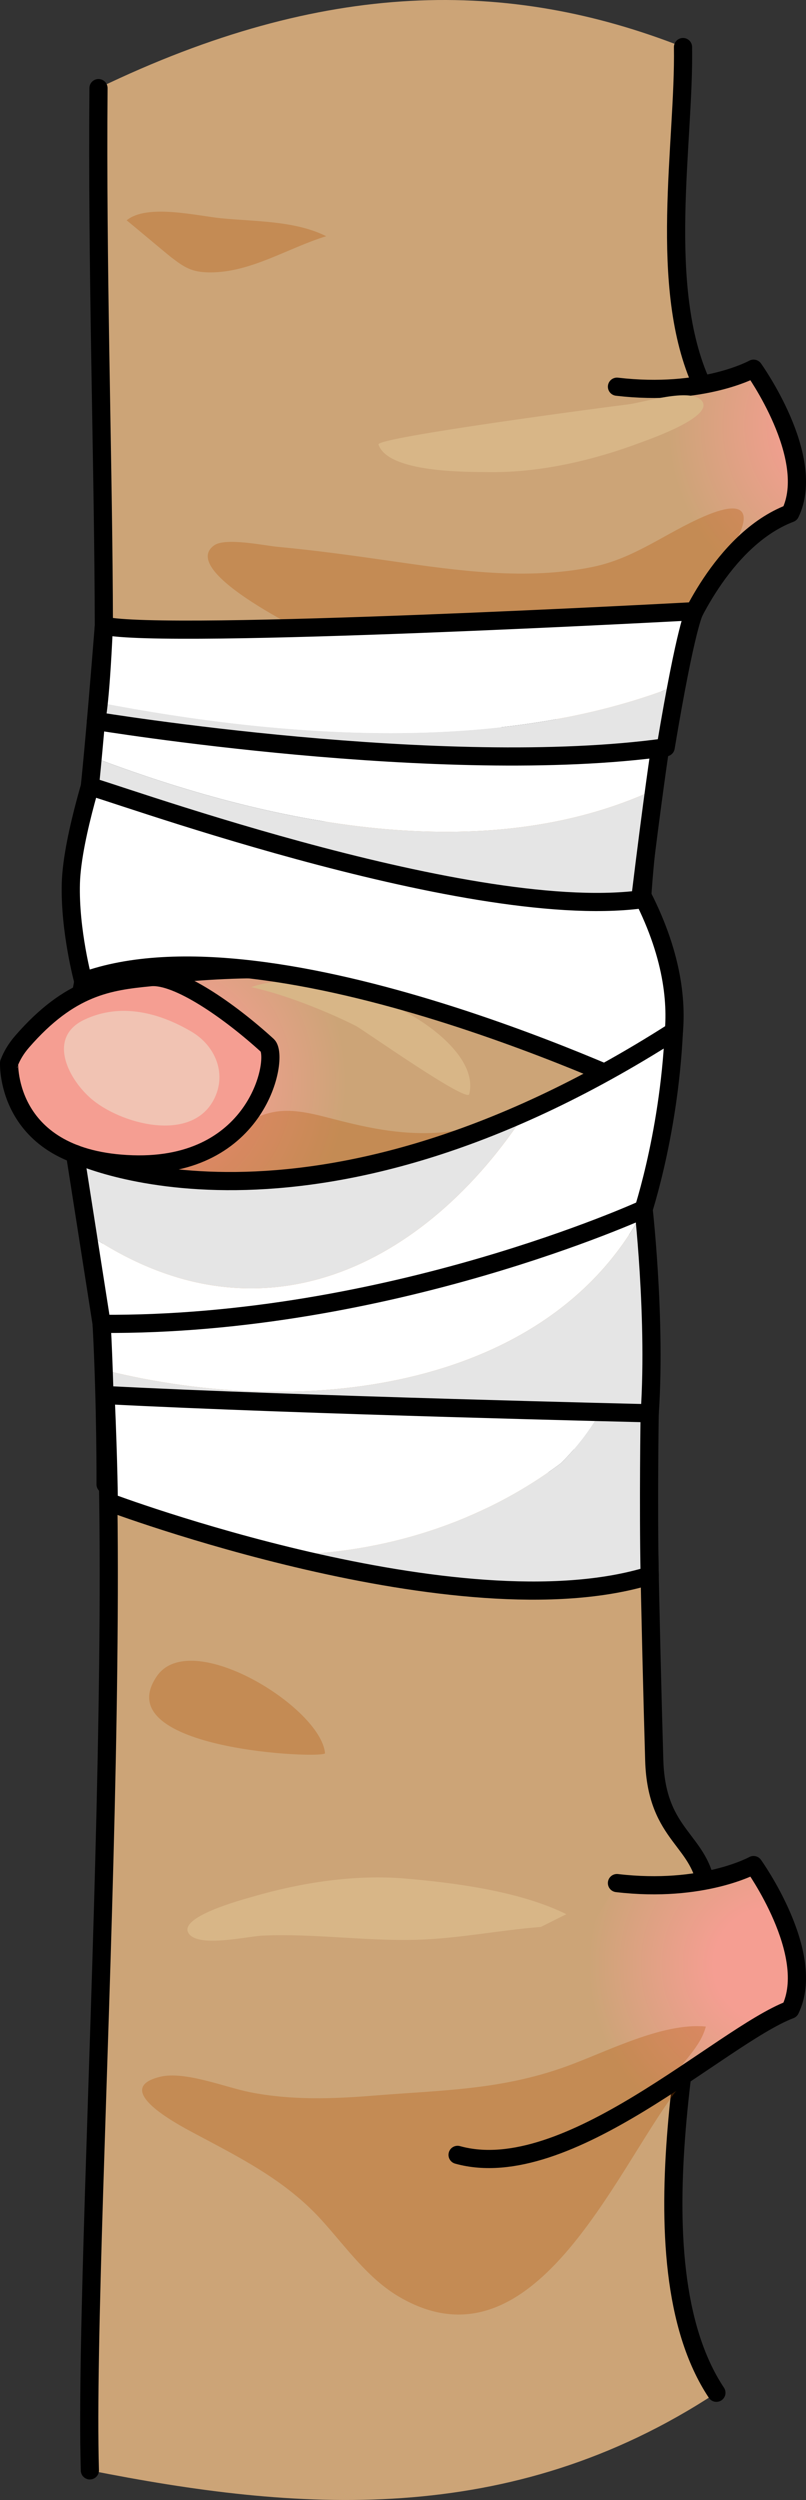 <?xml version="1.0" encoding="utf-8"?>
<!-- Generator: Adobe Illustrator 16.0.0, SVG Export Plug-In . SVG Version: 6.00 Build 0)  -->
<!DOCTYPE svg PUBLIC "-//W3C//DTD SVG 1.1//EN" "http://www.w3.org/Graphics/SVG/1.1/DTD/svg11.dtd">
<svg version="1.1" id="Layer_1" xmlns="http://www.w3.org/2000/svg" xmlns:xlink="http://www.w3.org/1999/xlink" x="0px" y="0px"
	 width="66.542px" height="206.334px" viewBox="0 0 66.542 206.334" enable-background="new 0 0 66.542 206.334"
	 xml:space="preserve">
<rect x="0" y="0" width="66.542" height="206.334" fill="#333333" stroke="none"/>
<g>
	<g>
		<g>
			<g>
				<path fill="#CCA477" d="M56.388,3.885C42.033-1.761,26.835-1.761,8.132,7.273C7.894,36.575,10,64.759,6.695,82.01
					c0.23,7.624-2.011,8.063,0,15.305c5.004,18.018,0.139,85.863,0.724,106.574c16.945,3.361,34.614,4.861,51.728-6.406
					c-7.277-10.959-1.201-33.515-0.783-41.302c-0.377-4.38-4.164-4.478-4.35-10.907c-0.299-10.303-0.605-24.269-0.91-48.054
					c-0.065-5.145,2.779-9.434-0.197-16.583c-0.344-5.998,0.958-18.084,3.57-28.358c2.158-8.494,5.652-11.402,1.472-20.522
					C54.247,23.685,56.518,11.811,56.388,3.885z"/>
			</g>
			<g>
				
					<path fill="none" stroke="#000000" stroke-width="1.5" stroke-linecap="round" stroke-linejoin="round" stroke-miterlimit="10" d="
					M59.146,197.483c-7.277-10.959-1.201-33.515-0.783-41.302c-0.377-4.38-4.164-4.478-4.35-10.907
					c-0.299-10.303-0.605-24.269-0.91-48.054c-0.065-5.145,2.779-9.434-0.197-16.583c-0.344-5.998,0.958-18.084,3.57-28.358
					c2.158-8.494,5.652-11.402,1.472-20.522c-3.701-8.073-1.43-19.947-1.56-27.873"/>
				
					<path fill="none" stroke="#000000" stroke-width="1.5" stroke-linecap="round" stroke-linejoin="round" stroke-miterlimit="10" d="
					M8.132,7.273C7.894,36.575,10,64.759,6.695,82.01c0.23,7.624-2.011,8.063,0,15.305c5.004,18.018,0.139,85.863,0.724,106.574"/>
			</g>
			
				<radialGradient id="SVGID_1_" cx="13.227" cy="89.268" r="33.562" gradientTransform="matrix(1 0 0 1.055 0 -4.884)" gradientUnits="userSpaceOnUse">
				<stop  offset="0.143" style="stop-color:#F59E92"/>
				<stop  offset="0.458" style="stop-color:#CCA477"/>
			</radialGradient>
			<path fill="url(#SVGID_1_)" d="M40.259,91.965c0,0,2.807-3.259,1.357-4.527c-1.448-1.268-8.238-5.341-13.579-6.8
				s-16.339,0-16.339,0L6.695,95.413c0,0,8.666,5.582,20.74,3.226"/>
			<path fill="#D8B687" d="M38.738,90.308c0.795-3.214-4.186-6.526-6.641-7.396c-3.357-1.189-7.818-2.707-11.358-1.44
				c2.647,0.564,6.191,1.965,8.64,3.199C29.923,84.946,38.556,91.044,38.738,90.308z"/>
			<path opacity="0.3" fill="#B35100" d="M8.87,96.791c0.503-0.87,4.18-0.525,5.528-0.938c1.597-0.49,3.082-1.417,4.45-2.311
				c3.089-2.021,4.478-2.279,8.11-1.331c3.118,0.814,5.94,1.483,9.271,1.27c2.959-0.189,5.999-1.893,9.023-1.512
				c-0.672,1.557-2.812,2.639-4.115,3.767c-2.432,2.105-4.537,4.526-6.286,7.237c-2.833,4.392-6.028,8.072-11.64,7.498
				c-4.191-0.43-6.999-3.25-9.648-6.184c-1.43-1.584-6.208-5.846-4.474-8.159"/>
			
				<path fill="none" stroke="#000000" stroke-width="1.5" stroke-linecap="round" stroke-linejoin="round" stroke-miterlimit="10" d="
				M28.038,80.638c-5.341-1.459-16.339,0-16.339,0L6.695,95.413c0,0,14.044,8.475,31.082,0.694"/>
			<path fill="#F59E92" d="M12.427,80.649c-3.441,0.335-6.643,0.766-10.6,5.319c-0.494,0.569-0.846,1.16-1.076,1.763
				c-0.001,0.002-0.34,8.019,10.178,8.366c10.477,0.347,12.123-8.863,11.156-9.804C18.921,83.407,14.638,80.433,12.427,80.649z"/>
			
				<path fill="none" stroke="#000000" stroke-width="1.5" stroke-linecap="round" stroke-linejoin="round" stroke-miterlimit="10" d="
				M12.427,80.649c-3.441,0.335-6.643,0.766-10.6,5.319c-0.494,0.569-0.846,1.16-1.076,1.763c-0.001,0.002-0.34,8.019,10.178,8.366
				c10.477,0.347,12.123-8.863,11.156-9.804C18.921,83.407,14.638,80.433,12.427,80.649z"/>
			<path fill="#F1C3B3" d="M6.96,84.16c-3.02,1.434-1.404,4.752,0.468,6.434c2.412,2.166,8.479,3.849,10.297,0.013
				c0.993-2.099-0.003-4.335-1.917-5.461C13.116,83.56,9.939,82.745,6.96,84.16z"/>
			<radialGradient id="SVGID_2_" cx="70.924" cy="35.164" r="34.522" gradientUnits="userSpaceOnUse">
				<stop  offset="0.143" style="stop-color:#F59E92"/>
				<stop  offset="0.458" style="stop-color:#CCA477"/>
			</radialGradient>
			<path fill="url(#SVGID_2_)" d="M56.476,52.28c0,0,3.01-7.722,8.766-9.918c2.229-4.604-3.029-11.932-3.029-11.932
				s-4.17,2.321-11.277,1.486"/>
			<path opacity="0.3" fill="#B35100" d="M59.98,45.896c1.972-2.866,2.33-5.075-1.828-3.287c-3.207,1.38-5.725,3.462-9.22,4.18
				c-5.472,1.124-11.13,0.313-16.591-0.476c-3.135-0.453-6.279-0.889-9.43-1.182c-1.037-0.097-4.297-0.785-5.227-0.124
				c-3.088,2.195,8.21,7.566,9.611,8.183c2.396,1.056,4.783,2.285,6.82,3.947c1.365,1.115,2.428,2.592,3.98,3.402
				c4.764,2.486,9.146-1.574,12.469-4.569C54.251,52.646,57.082,50.109,59.98,45.896z"/>
			
				<path fill="none" stroke="#000000" stroke-width="1.5" stroke-linecap="round" stroke-linejoin="round" stroke-miterlimit="10" d="
				M56.476,52.28c0,0,3.01-7.722,8.766-9.918c2.229-4.604-3.029-11.932-3.029-11.932s-4.17,2.321-11.277,1.486"/>
			<radialGradient id="SVGID_3_" cx="63.637" cy="162.168" r="32.912" gradientUnits="userSpaceOnUse">
				<stop  offset="0.143" style="stop-color:#F59E92"/>
				<stop  offset="0.458" style="stop-color:#CCA477"/>
			</radialGradient>
			<path fill="url(#SVGID_3_)" d="M50.935,155.417c7.107,0.834,11.277-1.486,11.277-1.486s5.258,7.328,3.029,11.932
				c-5.756,2.195-18.403,14.515-27.465,11.986"/>
			<path opacity="0.3" fill="#B35100" d="M55.427,171.626c0.951-1.512,2.396-2.659,2.846-4.368
				c-3.595-0.353-8.229,2.113-11.617,3.325c-5.379,1.923-10.191,1.921-15.77,2.372c-3.457,0.28-6.854,0.395-10.262-0.281
				c-2.016-0.399-5.361-1.768-7.408-1.269c-4.053,0.989,1.339,3.87,2.719,4.607c3.873,2.069,7.633,3.915,10.646,7.252
				c1.986,2.2,3.785,4.778,6.35,6.287c11.07,6.515,17.777-10.24,22.937-17.043"/>
			
				<path fill="none" stroke="#000000" stroke-width="1.5" stroke-linecap="round" stroke-linejoin="round" stroke-miterlimit="10" d="
				M50.935,155.417c7.107,0.834,11.277-1.486,11.277-1.486s5.258,7.328,3.029,11.932c-5.756,2.195-18.403,14.515-27.465,11.986"/>
		</g>
		<path fill="#D8B687" d="M44.653,159.036c-3.428,0.267-6.808,0.966-10.281,1.061c-4.248,0.117-8.468-0.537-12.706-0.343
			c-1.264,0.059-5.166,0.991-6.05-0.13c-1.093-1.39,4.459-2.854,5.241-3.082c3.982-1.163,8.428-1.856,12.602-1.499
			c4.191,0.359,9.512,1.066,13.297,2.942"/>
		<path fill="#D8B687" d="M51.868,33.374c1.256-0.154,5.075-1.38,6.042-0.33c1.195,1.303-4.229,3.184-4.992,3.471
			c-3.882,1.462-8.262,2.491-12.451,2.451c-1.973-0.019-8.426,0.06-9.221-2.28C31.048,36.104,50.083,33.592,51.868,33.374z"/>
		<path opacity="0.3" fill="#B35100" d="M26.835,144.694c-0.37-3.806-11.099-10.418-13.889-6.348
			C8.742,144.479,26.884,145.196,26.835,144.694z"/>
		<path opacity="0.3" fill="#B35100" d="M43.352,121.673c-1.189,0.118-2.374,2.28-3.378,2.913c-1.839,1.159-5.615,1.395-7.773,1.1
			C32.947,122.664,40.804,121.927,43.352,121.673z"/>
		<path opacity="0.3" fill="#B35100" d="M10.453,18.188c1.668-1.393,5.828-0.369,7.806-0.174c2.817,0.278,6.097,0.191,8.673,1.482
			c-3.164,0.966-6.247,3.021-9.652,2.986c-1.461-0.015-2.066-0.418-3.152-1.252C13.739,20.931,10.47,18.173,10.453,18.188z"/>
	</g>
	<path fill="#FFFFFF" d="M6.877,80.994c15.684-5.751,47.151,9.375,47.151,9.375s4.335-6.024-1.004-16.449
		C33.851,72.535,8.239,62.258,8.239,62.258S5.962,68.962,5.85,72.885S6.877,80.994,6.877,80.994z"/>
	<path fill="none" stroke="#000000" stroke-width="1.5" stroke-linecap="round" stroke-linejoin="round" stroke-miterlimit="10" d="
		M6.877,80.994c15.684-5.751,47.151,9.375,47.151,9.375s4.335-6.024-1.004-16.449C33.851,72.535,8.239,62.258,8.239,62.258
		S5.962,68.962,5.85,72.885S6.877,80.994,6.877,80.994z"/>
	<path fill="#E5E5E5" d="M43.451,91.74c-23.218,10.368-37.257,3.495-37.257,3.495l1.032,6.588
		C21.466,111.517,35.239,104.396,43.451,91.74z"/>
	<path fill="#FFFFFF" d="M43.451,91.74c-8.212,12.655-21.984,19.776-36.225,10.083l1.166,7.439
		c19.678,2.844,44.459-8.578,44.459-8.578s2.359-6.679,2.782-15.558C51.334,87.876,47.273,90.034,43.451,91.74z"/>
	<path fill="none" stroke="#000000" stroke-width="1.5" stroke-linecap="round" stroke-linejoin="round" stroke-miterlimit="10" d="
		M6.194,95.235c0,0,19.029,9.346,49.439-10.108c-0.423,8.879-2.782,15.558-2.782,15.558s-24.781,11.422-44.459,8.578L6.194,95.235z"
		/>
	<path fill="#FFFFFF" d="M54.01,65.189c0.319-2.345,0.492-3.469,0.492-3.469S18.358,55.253,8.575,51.638
		c-0.427,5.383-0.73,8.816-0.92,10.846C22.255,68.039,39.925,71.684,54.01,65.189z"/>
	<path fill="#E5E5E5" d="M7.655,62.483c-0.161,1.726-0.24,2.442-0.24,2.442c0.072-0.25,30.773,11.18,45.437,9.313
		c0.489-4.017,0.88-6.999,1.159-9.049C39.925,71.684,22.255,68.039,7.655,62.483z"/>
	<path fill="none" stroke="#000000" stroke-width="1.5" stroke-linecap="round" stroke-linejoin="round" stroke-miterlimit="10" d="
		M7.415,64.925c0.072-0.25,30.773,11.18,45.437,9.313c1.048-8.61,1.651-12.519,1.651-12.519S18.358,55.253,8.575,51.638
		C7.785,61.597,7.415,64.925,7.415,64.925z"/>
	<path fill="#E5E5E5" d="M8.153,57.975c-0.135,1.27-0.229,1.529-0.229,1.529s28.708,4.724,47.034,2.178
		c0.342-2.05,0.641-3.716,0.903-5.092C41.404,62.259,23.32,60.904,8.153,57.975z"/>
	<path fill="#FFFFFF" d="M8.575,51.638c-0.148,3.284-0.302,5.209-0.422,6.337c15.167,2.929,33.251,4.284,47.708-1.385
		c1.04-5.457,1.478-6.146,1.478-6.146S13.494,52.826,8.575,51.638z"/>
	<path fill="none" stroke="#000000" stroke-width="1.5" stroke-linecap="round" stroke-linejoin="round" stroke-miterlimit="10" d="
		M7.923,59.504c0,0,28.708,4.724,47.034,2.178c1.697-10.181,2.381-11.238,2.381-11.238s-43.845,2.381-48.764,1.193
		C8.258,58.617,7.923,59.504,7.923,59.504z"/>
	<path fill="#FFFFFF" d="M53.142,99.848c-0.004-0.029-0.006-0.049-0.006-0.049s-21.064,9.644-44.744,9.463
		c0.068,1.297,0.122,2.577,0.165,3.801C25.745,117.366,45.561,114.354,53.142,99.848z"/>
	<path fill="#E5E5E5" d="M8.557,113.063c0.184,5.242,0.159,9.448,0.159,9.448s28.474,1.173,44.709-3.526
		c0.923-7.762-0.2-18.367-0.283-19.137C45.561,114.354,25.745,117.366,8.557,113.063z"/>
	<path fill="none" stroke="#000000" stroke-width="1.5" stroke-linecap="round" stroke-linejoin="round" stroke-miterlimit="10" d="
		M53.136,99.799c0,0-21.064,9.644-44.744,9.463c0.361,6.85,0.324,13.249,0.324,13.249s28.474,1.173,44.709-3.526
		C54.383,110.928,53.136,99.799,53.136,99.799z"/>
	<path fill="#E5E5E5" d="M53.636,116.642c0,0-1.541-0.035-4.09-0.1c-0.843,1.508-1.926,2.912-3.223,4.209
		c-6.63,4.973-14.786,7.49-22.95,7.579c9.548,2.359,21.824,4.312,30.263,1.708C53.52,124.197,53.636,116.642,53.636,116.642z"/>
	<path fill="#FFFFFF" d="M49.546,116.542c-8.519-0.216-28.428-0.759-40.83-1.404c0.26,6.042,0.263,8.837,0.263,8.837
		s6.191,2.328,14.395,4.355c8.164-0.089,16.32-2.606,22.95-7.579C47.621,119.454,48.704,118.05,49.546,116.542z"/>
	<path fill="none" stroke="#000000" stroke-width="1.5" stroke-linecap="round" stroke-linejoin="round" stroke-miterlimit="10" d="
		M53.636,116.642c0,0-28.807-0.665-44.92-1.504c0.26,6.042,0.263,8.837,0.263,8.837s28.969,10.903,44.657,6.063
		C53.52,124.197,53.636,116.642,53.636,116.642z"/>
</g>
</svg>
